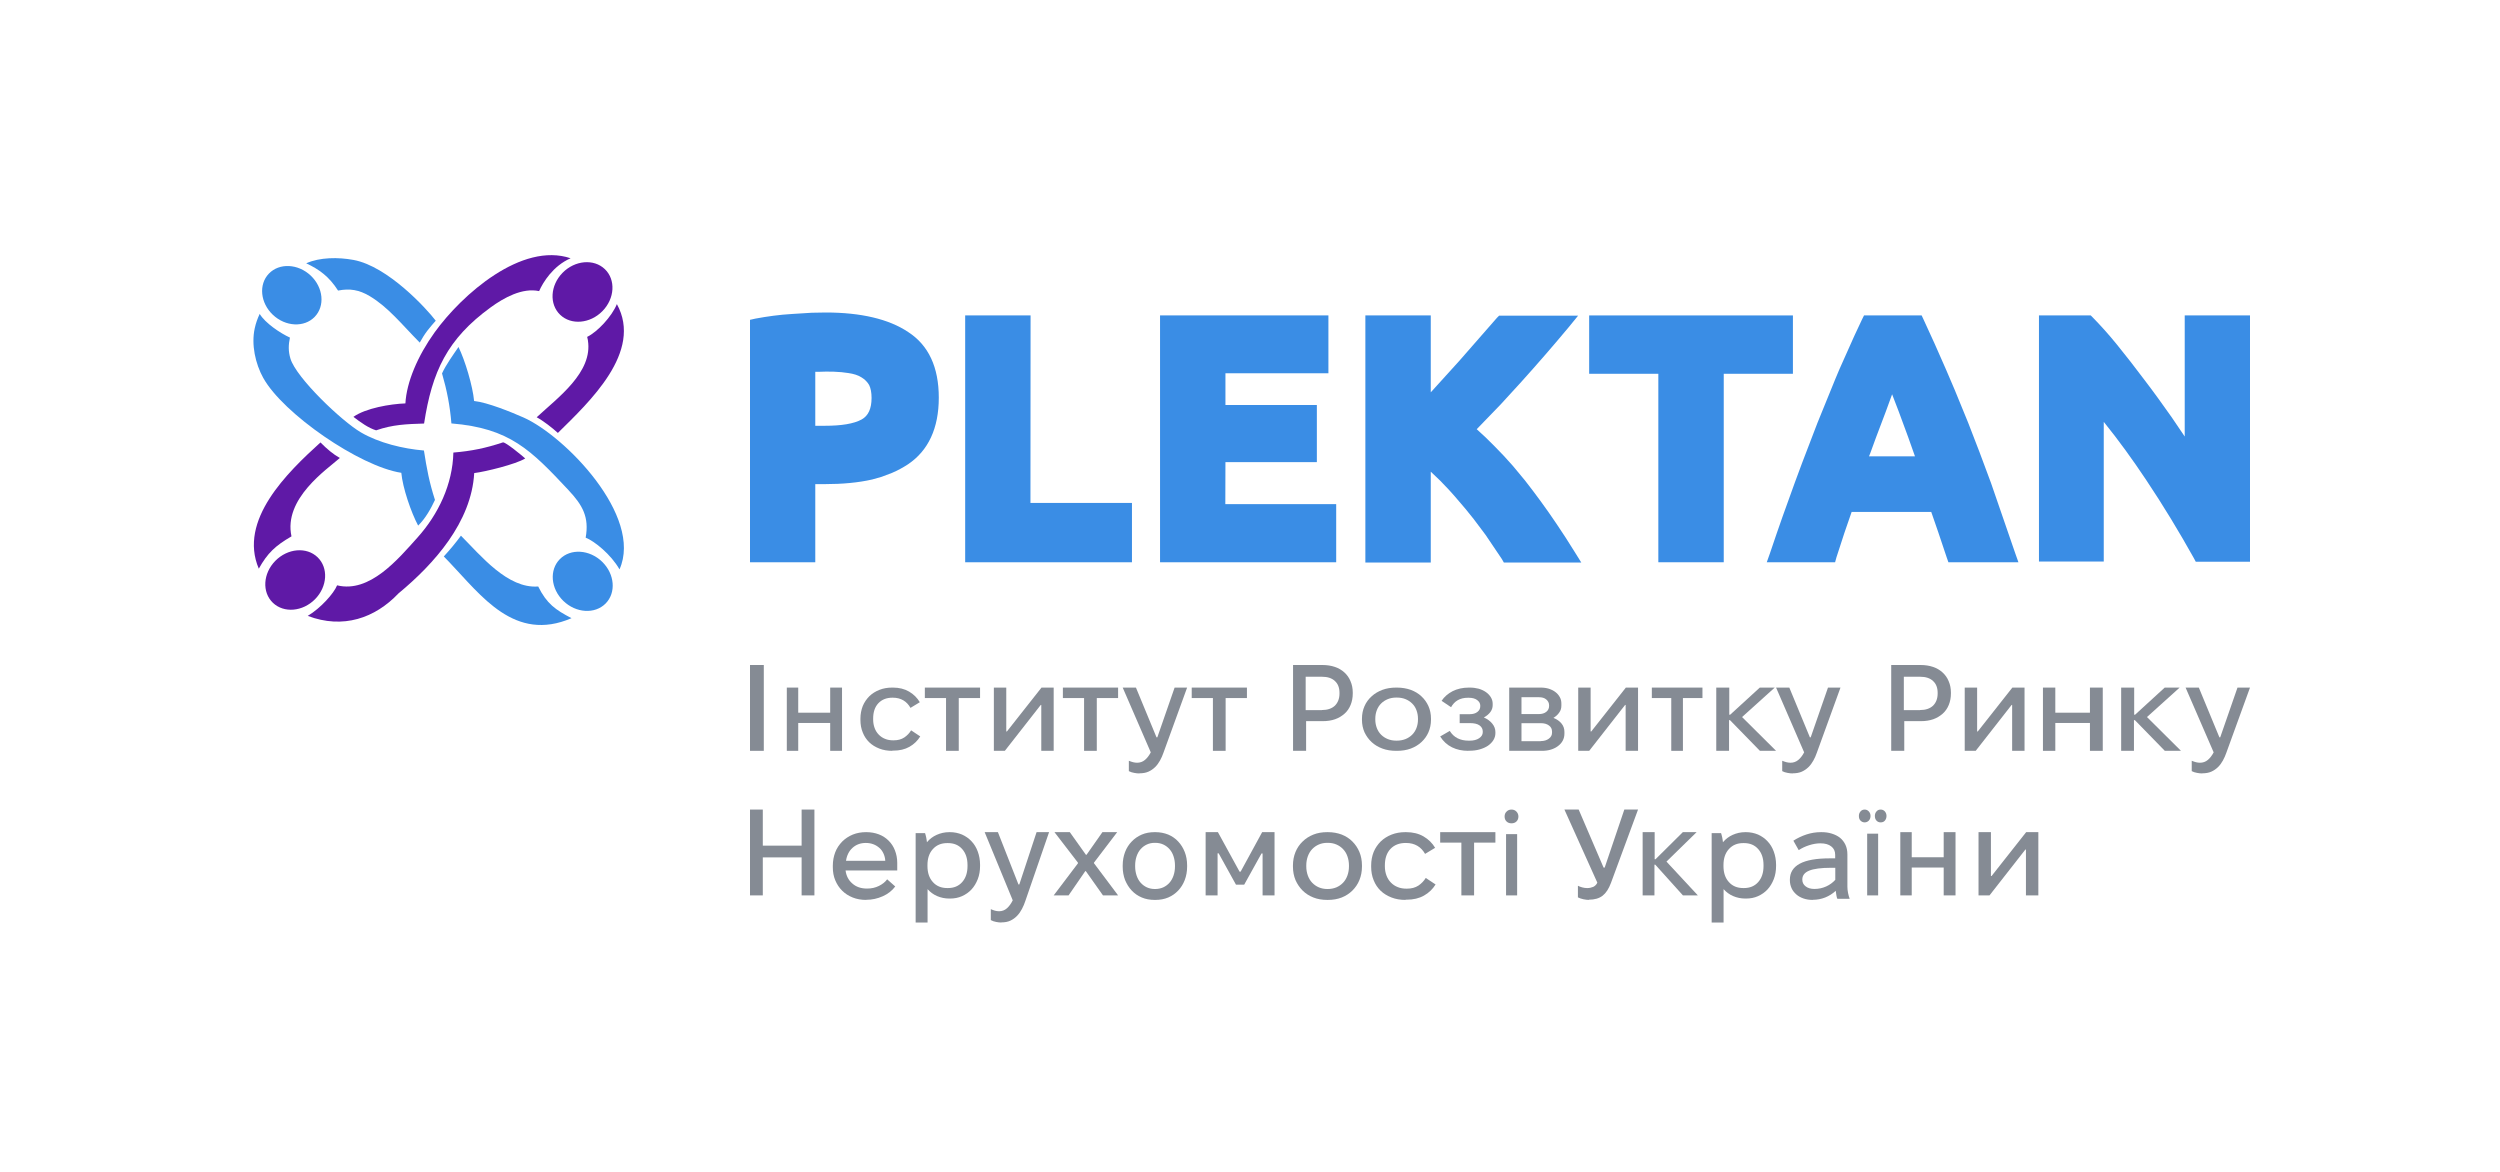 <svg width="1000" height="469" viewBox="0 0 1000 469" fill="none" xmlns="http://www.w3.org/2000/svg">
<path d="M179.775 224.921C179.018 224.142 178.278 223.363 177.521 222.584C180.006 219.864 182.198 217.252 184.375 214.272C192.294 222.187 203.022 235.54 215.278 234.593C218.705 241.499 222.147 243.897 228.6 247.274C205.862 257.083 192.51 238.26 179.775 224.921ZM122.491 105.322C127.894 102.877 135.349 102.846 141.416 103.977C155.17 106.529 170.683 123.518 174.295 128.285C173.153 129.599 171.995 130.898 170.945 132.273C169.757 133.831 168.846 135.359 167.904 137.04C160.619 129.675 155.293 122.861 147.853 118.43C143.654 115.925 139.888 115.298 135.226 116.23C131.614 110.593 127.693 107.766 122.476 105.322H122.491ZM227.457 196.106C212.33 179.972 203.917 171.279 180.562 169.369C179.976 162.295 178.787 156.199 176.811 149.369C178.324 145.993 181.303 141.883 183.402 138.797C186.027 144.159 189.098 154.427 189.639 160.4C195.01 160.966 204.426 164.801 209.412 167.001C225.929 174.334 257.326 206.48 247.802 227.748C244.375 221.743 237.753 216.427 234.265 215.067C235.731 206.878 233.076 202.111 227.457 196.121V196.106ZM105.311 151.203C102.1 145.382 100.479 137.788 101.884 131.356C102.362 129.171 102.995 127.46 103.875 125.55C106.005 129.171 112.103 133.281 115.977 135.038C115.36 137.941 115.282 140.493 116.178 143.457C118.493 151.126 136.615 168.406 144.349 172.944C151.573 177.191 161.298 179.514 169.572 180.201C170.729 187.627 171.671 192.714 173.986 199.972C172.412 203.379 170.158 207.428 167.256 210.239C164.4 204.891 161.051 195.037 160.526 189.124C143.824 186.572 113.183 165.396 105.326 151.203H105.311Z" fill="#3A8DE5"/>
<path d="M235.175 136.152C235.129 135.908 235.006 135.343 234.867 134.747C238.895 132.822 244.746 126.619 246.752 121.638C257.28 140.736 235.731 160.766 223.151 173.172C220.959 171.171 217.285 168.298 214.676 166.908C223.166 159.009 237.213 148.925 235.16 136.152H235.175ZM103.52 227.472C95.231 208.083 114.912 189.016 128.187 176.977C130.842 179.666 133.327 181.728 135.936 183.195C130.749 187.778 113.307 199.497 116.594 214.546C110.111 218.32 107.024 221.192 103.52 227.472ZM162.162 161.392C162.61 152.913 167.055 142.386 173.878 132.913C184.792 117.772 208.718 96.703 228.244 103.304C221.175 106.375 217.161 113.006 215.649 116.443C208.918 114.992 201.54 119.117 196.307 122.921C178.849 135.602 172.829 148.65 169.633 169.414C162.579 169.643 157.176 169.811 150.446 172.133C147.482 171.247 144.287 169.001 141.37 166.74C146.263 163.256 156.142 161.576 162.162 161.362V161.392ZM181.349 181.025C188.635 180.414 194.254 179.253 201.154 176.961C202.126 176.671 209.119 182.492 210.092 183.378C206.418 185.685 194.053 188.71 189.685 189.23C188.589 208.832 173.708 225.516 159.399 237.357C149.983 247.273 137.217 251.719 123.093 246.356C128.326 243.224 133.543 237.342 134.84 234.133C147.868 237.342 159.229 223.668 166.994 215.02C175.391 205.669 181.056 193.661 181.349 181.025Z" fill="#5F19A6"/>
<path d="M125.884 126.731C130.061 122.395 129.346 115.01 124.287 110.234C119.228 105.459 111.741 105.103 107.564 109.439C103.386 113.774 104.101 121.16 109.16 125.935C114.219 130.71 121.707 131.067 125.884 126.731Z" fill="#3A8DE5"/>
<path d="M242.234 241.412C246.523 237.089 245.907 229.607 240.858 224.7C235.809 219.793 228.24 219.319 223.951 223.642C219.662 227.964 220.278 235.447 225.327 240.354C230.376 245.261 237.945 245.735 242.234 241.412Z" fill="#3A8DE5"/>
<path d="M126.047 239.65C130.982 234.619 131.417 227.115 127.019 222.889C122.621 218.663 115.055 219.316 110.12 224.347C105.186 229.378 104.751 236.883 109.149 241.109C113.547 245.335 121.113 244.682 126.047 239.65Z" fill="#5F19A6"/>
<path d="M240.977 124.446C245.917 119.409 246.352 111.894 241.948 107.663C237.544 103.431 229.968 104.084 225.028 109.121C220.087 114.159 219.652 121.673 224.057 125.904C228.461 130.136 236.036 129.483 240.977 124.446Z" fill="#5F19A6"/>
<path fill-rule="evenodd" clip-rule="evenodd" d="M330.294 125C344.396 125 355.58 127.637 363.263 132.812C371.432 138.086 375.517 146.875 375.517 159.082C375.517 171.289 371.335 180.273 363.166 185.742C361.221 187.012 359.081 188.184 356.796 189.16L352.662 190.723L348.869 191.797C343.326 193.066 336.956 193.652 329.857 193.652H326.112V224.902H300V127.93L302.188 127.441C306.905 126.562 311.768 125.879 316.873 125.586L324.702 125.098L330.294 125ZM326.112 170.312H329.857C336.518 170.312 341.478 169.531 344.688 167.773C347.313 166.309 348.626 163.477 348.626 159.18C348.626 157.031 348.286 155.273 347.654 154.004C346.973 152.832 345.952 151.758 344.639 150.977C343.326 150.098 341.43 149.512 339.339 149.219C335.838 148.633 331.413 148.535 327.328 148.73H326.112V170.312Z" fill="#3A8DE5"/>
<path d="M386.069 126.172H412.23L412.181 201.172H452.784V224.902H386.069V126.172Z" fill="#3A8DE5"/>
<path d="M490.177 184.863H526.744V162.012H490.177V149.316H531.364V126.172H464.017V224.902H534.476V201.66H490.129L490.177 184.863Z" fill="#3A8DE5"/>
<path d="M590.688 171.68C593.119 173.828 595.551 176.172 597.933 178.613C600.365 181.055 602.747 183.594 605.13 186.328L609.993 192.188C614.272 197.656 618.502 203.418 622.636 209.57C625.067 213.184 627.498 216.895 629.832 220.703L632.507 225H601.532L600.754 223.633L594.238 213.965L589.472 207.617L586.166 203.516C583.2 200 580.233 196.484 577.121 193.359L576.295 192.48L572.307 188.672V225H546.146V126.172H572.307V156.934L583.637 144.434L598.76 127.148L599.635 126.27H631.242L627.498 130.859C621.323 138.281 614.953 145.605 608.534 152.734L600.316 161.719L590.688 171.68Z" fill="#3A8DE5"/>
<path d="M635.667 126.172V149.512H663.336V224.902H689.497V149.512H717.165V126.172H635.667Z" fill="#3A8DE5"/>
<path fill-rule="evenodd" clip-rule="evenodd" d="M787.284 169.141C790.25 176.66 793.314 184.766 796.426 193.262L806.054 221.191L807.367 224.902H779.358L778.677 222.949L775.371 213.086L772.502 204.785H740.652L737.783 213.086L734.573 222.949L734.038 224.902H706.71L708.023 221.191C711.427 211.035 714.734 201.758 717.846 193.262L720.812 185.254L726.988 169.141L734.184 151.465L735.789 147.656L741.721 134.375L744.833 127.734L745.611 126.172H768.66L769.39 127.734C772.405 134.18 775.371 140.82 778.337 147.656L781.887 155.957L787.284 169.141ZM759.47 164.551L756.844 157.715L754.316 164.648L750.474 174.805L748.043 181.445L747.605 182.52H765.986L763.214 174.707L759.47 164.551Z" fill="#3A8DE5"/>
<path d="M873.888 174.609V126.172H900V224.707H878.313L877.535 223.242C871.699 212.793 865.329 202.246 858.473 191.992C853.076 183.887 847.435 176.074 841.503 168.75V224.609H815.585V126.172H836.3L837.078 126.953C840.044 129.98 843.35 133.594 846.9 137.988C850.45 142.383 854.048 146.973 857.695 151.855C861.439 156.738 865.086 161.816 868.733 166.992L873.888 174.609Z" fill="#3A8DE5"/>
<path d="M300 266H305.521V300.333H300V266Z" fill="#858B94"/>
<path d="M314.724 275.035H319.291V285.078H332.077V275.035H336.81V300.333H332.077V289.189H319.291V300.333H314.724V275.035Z" fill="#858B94"/>
<path d="M356.899 300.333C355.032 300.333 353.293 300.045 351.723 299.427C350.153 298.809 348.796 297.985 347.693 296.914C346.59 295.842 345.699 294.524 345.105 292.999C344.469 291.475 344.172 289.786 344.172 287.973V287.437C344.172 285.624 344.511 283.935 345.105 282.41C345.741 280.886 346.632 279.609 347.735 278.496C348.838 277.425 350.196 276.56 351.765 275.942C353.335 275.323 355.032 275.035 356.856 275.035H357.153C359.656 275.035 361.82 275.571 363.644 276.642C365.468 277.713 366.91 279.155 367.928 280.886L364.195 283.152C363.474 281.875 362.541 280.845 361.353 280.144C360.165 279.444 358.765 279.073 357.111 279.073H357.026C354.608 279.073 352.741 279.815 351.341 281.298C349.941 282.781 349.262 284.841 349.262 287.437V287.808C349.262 289.085 349.475 290.198 349.856 291.228C350.238 292.258 350.79 293.123 351.511 293.865C352.232 294.606 353.081 295.183 354.056 295.554C355.032 295.966 356.135 296.131 357.28 296.131H357.45C359.147 296.131 360.547 295.76 361.735 294.977C362.88 294.194 363.771 293.247 364.45 292.134L368.098 294.565C367.038 296.295 365.595 297.696 363.771 298.726C361.947 299.756 359.826 300.251 357.323 300.251H356.983L356.899 300.333Z" fill="#858B94"/>
<path d="M378.461 279.223H369.939V275.035H392.025V279.223H383.502V300.333H378.416V279.223H378.461Z" fill="#858B94"/>
<path d="M397.546 275.035H402.507V292.579H402.77L416.599 275.035H421.472V300.333H416.512V281.985H416.292L401.936 300.333H397.546V275.035Z" fill="#858B94"/>
<path d="M433.675 279.223H425.153V275.035H447.239V279.223H438.717V300.333H433.631V279.223H433.675Z" fill="#858B94"/>
<path d="M455.776 309.368C455.182 309.368 454.504 309.327 453.699 309.161C452.894 309.036 452.173 308.787 451.538 308.455V304.304C452.173 304.553 452.724 304.76 453.233 304.885C453.742 305.009 454.292 305.092 454.843 305.092C456.03 305.092 457.09 304.719 457.98 303.971C458.869 303.224 459.632 302.228 460.31 300.941L449.08 275.035H454.377L462.599 294.921H462.938L469.846 275.035H474.847L465.396 301.065C465.015 302.186 464.548 303.224 463.997 304.22C463.446 305.217 462.811 306.089 462.048 306.836C461.285 307.583 460.395 308.206 459.378 308.663C458.361 309.119 457.132 309.327 455.776 309.327V309.368Z" fill="#858B94"/>
<path d="M485.209 279.223H476.687V275.035H498.773V279.223H490.251V300.333H485.164V279.223H485.209Z" fill="#858B94"/>
<path d="M517.178 266H528.948C530.789 266 532.458 266.256 533.956 266.769C535.454 267.281 536.696 268.007 537.766 268.989C538.793 269.929 539.649 271.082 540.205 272.491C540.805 273.857 541.104 275.395 541.104 277.06V277.359C541.104 279.067 540.805 280.604 540.248 281.971C539.692 283.337 538.879 284.533 537.809 285.473C536.738 286.412 535.497 287.181 534.042 287.693C532.587 288.206 530.917 288.462 529.077 288.462H522.443V300.333H517.221V266H517.178ZM528.734 284.021C531.003 284.021 532.715 283.423 533.956 282.27C535.155 281.074 535.797 279.451 535.797 277.402V277.146C535.797 275.138 535.198 273.516 533.956 272.405C532.758 271.252 531.003 270.697 528.777 270.697H522.271V284.063H528.734V284.021Z" fill="#858B94"/>
<path d="M558.478 300.333C556.477 300.333 554.61 300.045 552.965 299.428C551.276 298.811 549.853 297.947 548.653 296.837C547.453 295.726 546.519 294.41 545.808 292.929C545.141 291.407 544.785 289.762 544.785 287.91V287.458C544.785 285.648 545.141 283.961 545.808 282.439C546.475 280.917 547.453 279.601 548.653 278.532C549.853 277.421 551.32 276.557 552.965 275.94C554.61 275.323 556.477 275.035 558.478 275.035H558.789C560.79 275.035 562.657 275.364 564.302 275.94C565.947 276.557 567.414 277.421 568.569 278.532C569.77 279.642 570.703 280.959 571.37 282.439C572.037 283.92 572.393 285.607 572.393 287.458V287.91C572.393 289.72 572.037 291.407 571.37 292.929C570.703 294.451 569.77 295.726 568.569 296.837C567.369 297.947 565.947 298.811 564.302 299.428C562.612 300.045 560.79 300.333 558.789 300.333H558.478ZM558.7 296.261C559.945 296.261 561.101 296.055 562.168 295.644C563.19 295.233 564.079 294.657 564.835 293.916C565.591 293.176 566.169 292.271 566.569 291.242C566.969 290.214 567.191 289.062 567.191 287.828V287.458C567.191 286.224 566.969 285.113 566.569 284.044C566.169 282.974 565.591 282.11 564.835 281.37C564.079 280.629 563.19 280.054 562.168 279.642C561.145 279.231 559.989 279.025 558.7 279.025H558.522C557.278 279.025 556.166 279.231 555.144 279.642C554.121 280.054 553.232 280.629 552.476 281.37C551.72 282.11 551.143 283.015 550.742 284.044C550.342 285.072 550.12 286.224 550.12 287.458V287.828C550.12 289.062 550.342 290.173 550.742 291.242C551.143 292.271 551.72 293.176 552.476 293.916C553.232 294.657 554.121 295.233 555.144 295.644C556.166 296.055 557.322 296.261 558.522 296.261H558.7Z" fill="#858B94"/>
<path d="M587.313 300.333C584.917 300.333 582.739 299.882 580.822 298.937C578.905 297.992 577.293 296.555 576.074 294.584L579.907 292.366C581.519 294.994 584.045 296.268 587.53 296.268H587.835C589.447 296.268 590.71 295.939 591.669 295.282C592.627 294.625 593.106 293.844 593.106 292.859V292.612C593.106 291.586 592.671 290.764 591.799 290.148C590.928 289.532 589.665 289.245 587.966 289.245H583.871V285.672H587.922C589.186 285.672 590.188 285.384 590.972 284.768C591.756 284.152 592.104 283.413 592.104 282.468V282.222C592.104 281.36 591.669 280.62 590.841 280.004C590.013 279.388 588.881 279.101 587.443 279.101H587.182C585.57 279.101 584.22 279.429 583.087 280.087C581.954 280.744 581.083 281.688 580.43 282.879L576.64 280.333C577.685 278.731 579.167 277.458 581.04 276.472C582.913 275.528 585.091 275.035 587.574 275.035H587.922C589.186 275.035 590.362 275.199 591.495 275.487C592.584 275.815 593.542 276.267 594.37 276.842C595.197 277.417 595.851 278.115 596.33 278.896C596.809 279.676 597.07 280.538 597.07 281.483V282.058C597.07 283.043 596.766 283.988 596.156 284.809C595.546 285.631 594.675 286.37 593.542 286.986C594.98 287.602 596.112 288.464 596.94 289.491C597.767 290.518 598.16 291.627 598.16 292.859V293.228C598.16 294.255 597.898 295.159 597.375 296.021C596.853 296.884 596.112 297.623 595.197 298.28C594.282 298.896 593.15 299.389 591.887 299.758C590.623 300.128 589.229 300.292 587.792 300.292H587.356L587.313 300.333Z" fill="#858B94"/>
<path d="M616.289 275.035C617.506 275.035 618.593 275.205 619.593 275.501C620.593 275.84 621.463 276.264 622.202 276.857C622.941 277.408 623.506 278.086 623.941 278.891C624.376 279.654 624.55 280.544 624.55 281.476V282.239C624.55 283.298 624.289 284.231 623.68 285.036C623.115 285.883 622.332 286.561 621.376 287.155C622.767 287.705 623.854 288.468 624.636 289.443C625.419 290.417 625.767 291.519 625.767 292.748V293.468C625.767 294.485 625.549 295.375 625.115 296.223C624.68 297.07 624.028 297.791 623.245 298.384C622.463 298.977 621.506 299.486 620.419 299.825C619.332 300.164 618.115 300.333 616.811 300.333H603.681V275.035H616.289ZM615.55 285.629C616.767 285.629 617.767 285.332 618.506 284.739C619.245 284.146 619.637 283.383 619.637 282.408V282.112C619.637 281.18 619.245 280.417 618.506 279.781C617.767 279.146 616.767 278.891 615.593 278.891H608.594V285.629H615.55ZM616.289 296.435C617.637 296.435 618.724 296.096 619.55 295.46C620.419 294.824 620.811 294.019 620.811 293.087V292.621C620.811 291.604 620.419 290.799 619.593 290.206C618.767 289.57 617.68 289.273 616.333 289.273H608.594V296.477H616.289V296.435Z" fill="#858B94"/>
<path d="M631.288 275.035H636.249V292.579H636.513L650.342 275.035H655.215V300.333H650.254V281.985H650.034L635.679 300.333H631.288V275.035Z" fill="#858B94"/>
<path d="M668.548 279.223H660.736V275.035H680.982V279.223H673.17V300.333H668.507V279.223H668.548Z" fill="#858B94"/>
<path d="M691.71 275.035V285.883H692.069L703.92 275.035H709.891L696.828 286.816L710.429 300.333H703.965L691.98 288.044H691.621V300.333H686.503V275.035H691.71Z" fill="#858B94"/>
<path d="M717.125 309.368C716.532 309.368 715.854 309.327 715.049 309.161C714.244 309.036 713.523 308.787 712.887 308.455V304.304C713.523 304.553 714.074 304.76 714.583 304.885C715.091 305.009 715.642 305.092 716.193 305.092C717.38 305.092 718.439 304.719 719.329 303.971C720.219 303.224 720.982 302.228 721.66 300.941L710.429 275.035H715.727L723.949 294.921H724.288L731.196 275.035H736.196L726.746 301.065C726.364 302.186 725.898 303.224 725.347 304.22C724.796 305.217 724.16 306.089 723.398 306.836C722.635 307.583 721.745 308.206 720.728 308.663C719.711 309.119 718.482 309.327 717.125 309.327V309.368Z" fill="#858B94"/>
<path d="M756.442 266H768.212C770.053 266 771.722 266.256 773.22 266.769C774.718 267.281 775.959 268.007 777.03 268.989C778.057 269.929 778.913 271.082 779.469 272.491C780.069 273.857 780.368 275.395 780.368 277.06V277.359C780.368 279.067 780.068 280.604 779.512 281.971C778.956 283.337 778.142 284.533 777.072 285.473C776.002 286.412 774.761 287.181 773.306 287.693C771.851 288.206 770.181 288.462 768.341 288.462H761.706V300.333H756.485V266H756.442ZM767.998 284.021C770.267 284.021 771.979 283.423 773.22 282.27C774.419 281.074 775.061 279.451 775.061 277.402V277.146C775.061 275.138 774.461 273.516 773.22 272.405C772.022 271.252 770.267 270.697 768.041 270.697H761.535V284.063H767.998V284.021Z" fill="#858B94"/>
<path d="M785.889 275.035H790.85V292.579H791.114L804.943 275.035H809.816V300.333H804.855V281.985H804.636L790.28 300.333H785.889V275.035Z" fill="#858B94"/>
<path d="M817.178 275.035H822.125V285.078H835.977V275.035H841.104V300.333H835.977V289.189H822.125V300.333H817.178V275.035Z" fill="#858B94"/>
<path d="M853.674 275.035V285.883H854.033L865.884 275.035H871.854L858.791 286.816L872.393 300.333H865.928L853.943 288.044H853.584V300.333H848.466V275.035H853.674Z" fill="#858B94"/>
<path d="M880.929 309.368C880.336 309.368 879.658 309.327 878.853 309.161C878.047 309.036 877.327 308.787 876.691 308.455V304.304C877.327 304.553 877.878 304.76 878.386 304.885C878.895 305.009 879.446 305.092 879.997 305.092C881.183 305.092 882.243 304.719 883.133 303.971C884.023 303.224 884.786 302.228 885.464 300.941L874.233 275.035H879.531L887.752 294.921H888.091L894.999 275.035H900L890.549 301.065C890.168 302.186 889.702 303.224 889.151 304.22C888.6 305.217 887.964 306.089 887.201 306.836C886.439 307.583 885.549 308.206 884.531 308.663C883.514 309.119 882.285 309.327 880.929 309.327V309.368Z" fill="#858B94"/>
<path d="M300 323.825H305.12V338.258H320.647V323.825H325.767V358.158H320.647V342.956H305.12V358.158H300V323.825Z" fill="#858B94"/>
<path d="M346.478 359.965C344.527 359.965 342.708 359.656 341.067 358.995C339.426 358.334 338.052 357.453 336.854 356.263C335.657 355.073 334.77 353.706 334.105 352.12C333.439 350.533 333.129 348.814 333.129 346.919V346.258C333.129 344.319 333.484 342.512 334.105 340.881C334.725 339.25 335.701 337.84 336.899 336.606C338.096 335.416 339.515 334.49 341.112 333.829C342.753 333.168 344.527 332.86 346.389 332.86H346.522C348.341 332.86 350.026 333.168 351.534 333.741C353.042 334.314 354.328 335.151 355.436 336.253C356.545 337.355 357.388 338.633 357.964 340.132C358.541 341.63 358.896 343.261 358.896 345.068V348.197H338.229C338.495 350.313 339.382 352.076 340.934 353.398C342.442 354.764 344.438 355.425 346.788 355.425H346.877C348.607 355.425 350.159 355.073 351.578 354.368C352.997 353.662 354.106 352.781 354.86 351.723L358.097 354.588C356.856 356.263 355.17 357.585 353.086 358.51C351.002 359.436 348.828 359.921 346.567 359.921H346.345L346.478 359.965ZM354.106 344.319C354.062 343.261 353.796 342.291 353.396 341.41C352.997 340.528 352.465 339.779 351.755 339.162C351.046 338.545 350.292 338.06 349.361 337.708C348.429 337.355 347.454 337.179 346.345 337.179H346.301C344.216 337.179 342.442 337.84 341.023 339.118C339.604 340.396 338.717 342.159 338.406 344.319H354.106Z" fill="#858B94"/>
<path d="M366.258 333.25H370.022C370.19 333.726 370.315 334.29 370.482 334.983C370.608 335.676 370.733 336.326 370.775 336.89C371.821 335.633 373.118 334.636 374.665 333.943C376.213 333.25 377.886 332.86 379.769 332.86H379.978C381.693 332.86 383.324 333.206 384.788 333.813C386.252 334.463 387.549 335.373 388.595 336.5C389.682 337.626 390.519 339.013 391.104 340.616C391.69 342.22 392.025 343.996 392.025 345.903V346.38C392.025 348.286 391.732 350.063 391.104 351.666C390.477 353.27 389.64 354.657 388.595 355.783C387.549 356.91 386.252 357.82 384.788 358.47C383.324 359.12 381.735 359.423 379.978 359.423H379.769C377.97 359.423 376.339 359.077 374.833 358.427C373.327 357.777 372.072 356.823 371.026 355.653V369H366.258V333.163V333.25ZM379.183 355.22C381.567 355.22 383.45 354.44 384.872 352.836C386.294 351.233 387.005 349.11 387.005 346.423V346.033C387.005 343.346 386.294 341.223 384.872 339.62C383.45 338.016 381.567 337.236 379.183 337.236H378.89C376.506 337.236 374.624 338.016 373.16 339.62C371.696 341.223 370.984 343.346 370.984 346.033V346.423C370.984 349.11 371.696 351.233 373.16 352.836C374.582 354.44 376.506 355.22 378.89 355.22H379.183Z" fill="#858B94"/>
<path d="M400.561 369C399.968 369 399.29 368.956 398.484 368.782C397.679 368.65 396.959 368.388 396.323 368.039V363.669C396.959 363.931 397.51 364.149 398.018 364.28C398.527 364.411 399.078 364.499 399.629 364.499C400.815 364.499 401.875 364.106 402.765 363.319C403.655 362.532 404.418 361.484 405.096 360.129L393.865 332.86H399.162L407.384 353.792H407.723L414.631 332.86H419.632L410.181 360.26C409.8 361.44 409.334 362.532 408.783 363.581C408.232 364.63 407.596 365.548 406.833 366.334C406.07 367.121 405.18 367.776 404.163 368.257C403.146 368.738 401.917 368.956 400.561 368.956V369Z" fill="#858B94"/>
<path d="M431.174 345.276V345.064L421.788 332.86H427.925L434.378 341.928H434.604L440.967 332.86H446.878L437.582 345.064V345.276L447.239 358.158H441.192L434.333 348.454H434.108L427.429 358.158H421.472L431.22 345.276H431.174Z" fill="#858B94"/>
<path d="M461.859 359.965C459.992 359.965 458.25 359.656 456.714 358.995C455.138 358.334 453.81 357.409 452.69 356.219C451.569 355.029 450.698 353.618 450.034 352.032C449.412 350.401 449.08 348.638 449.08 346.655V346.17C449.08 344.231 449.412 342.424 450.034 340.793C450.657 339.162 451.569 337.752 452.69 336.606C453.81 335.416 455.179 334.49 456.714 333.829C458.25 333.168 459.992 332.86 461.859 332.86H462.15C464.017 332.86 465.76 333.212 467.295 333.829C468.83 334.49 470.199 335.416 471.278 336.606C472.399 337.796 473.27 339.206 473.892 340.793C474.515 342.38 474.847 344.187 474.847 346.17V346.655C474.847 348.594 474.515 350.401 473.892 352.032C473.27 353.662 472.399 355.029 471.278 356.219C470.158 357.409 468.83 358.334 467.295 358.995C465.718 359.656 464.017 359.965 462.15 359.965H461.859ZM462.067 355.602C463.229 355.602 464.308 355.381 465.303 354.941C466.258 354.5 467.088 353.883 467.793 353.089C468.498 352.296 469.038 351.326 469.411 350.225C469.785 349.123 469.992 347.889 469.992 346.567V346.17C469.992 344.848 469.785 343.658 469.411 342.512C469.038 341.366 468.498 340.44 467.793 339.647C467.088 338.854 466.258 338.237 465.303 337.796C464.349 337.355 463.27 337.135 462.067 337.135H461.901C460.739 337.135 459.702 337.355 458.748 337.796C457.793 338.237 456.963 338.854 456.258 339.647C455.553 340.44 455.013 341.41 454.64 342.512C454.266 343.614 454.059 344.848 454.059 346.17V346.567C454.059 347.889 454.266 349.079 454.64 350.225C455.013 351.326 455.553 352.296 456.258 353.089C456.963 353.883 457.793 354.5 458.748 354.941C459.702 355.381 460.781 355.602 461.901 355.602H462.067Z" fill="#858B94"/>
<path d="M482.209 332.86H487.162L495.818 348.666H496.249L504.863 332.86H509.816V358.158H505.035V341.377H504.605L497.67 353.878H494.397L487.463 341.335H487.032V358.158H482.252V332.86H482.209Z" fill="#858B94"/>
<path d="M530.87 359.965C528.87 359.965 527.003 359.656 525.358 358.995C523.669 358.334 522.246 357.409 521.046 356.219C519.845 355.029 518.912 353.618 518.2 352.032C517.534 350.401 517.178 348.638 517.178 346.655V346.17C517.178 344.231 517.534 342.424 518.2 340.793C518.867 339.162 519.845 337.752 521.046 336.606C522.246 335.416 523.713 334.49 525.358 333.829C527.003 333.168 528.87 332.86 530.87 332.86H531.182C533.182 332.86 535.049 333.212 536.694 333.829C538.339 334.49 539.806 335.416 540.962 336.606C542.162 337.796 543.096 339.206 543.763 340.793C544.43 342.38 544.785 344.187 544.785 346.17V346.655C544.785 348.594 544.43 350.401 543.763 352.032C543.096 353.662 542.162 355.029 540.962 356.219C539.762 357.409 538.339 358.334 536.694 358.995C535.005 359.656 533.182 359.965 531.182 359.965H530.87ZM531.093 355.602C532.337 355.602 533.493 355.381 534.56 354.941C535.583 354.5 536.472 353.883 537.228 353.089C537.983 352.296 538.561 351.326 538.962 350.225C539.362 349.123 539.584 347.889 539.584 346.567V346.17C539.584 344.848 539.362 343.658 538.962 342.512C538.561 341.366 537.983 340.44 537.228 339.647C536.472 338.854 535.583 338.237 534.56 337.796C533.538 337.355 532.382 337.135 531.093 337.135H530.915C529.67 337.135 528.559 337.355 527.536 337.796C526.514 338.237 525.625 338.854 524.869 339.647C524.113 340.44 523.535 341.41 523.135 342.512C522.735 343.614 522.513 344.848 522.513 346.17V346.567C522.513 347.889 522.735 349.079 523.135 350.225C523.535 351.326 524.113 352.296 524.869 353.089C525.625 353.883 526.514 354.5 527.536 354.941C528.559 355.381 529.715 355.602 530.915 355.602H531.093Z" fill="#858B94"/>
<path d="M562.172 359.965C560.162 359.965 558.289 359.656 556.598 358.994C554.908 358.332 553.446 357.449 552.258 356.301C551.07 355.153 550.111 353.74 549.471 352.107C548.786 350.474 548.466 348.664 548.466 346.721V346.147C548.466 344.205 548.832 342.395 549.471 340.762C550.157 339.128 551.116 337.76 552.304 336.568C553.492 335.42 554.954 334.493 556.644 333.831C558.334 333.169 560.162 332.86 562.126 332.86H562.446C565.142 332.86 567.472 333.434 569.436 334.581C571.401 335.729 572.954 337.274 574.05 339.128L570.03 341.556C569.253 340.188 568.248 339.084 566.969 338.334C565.69 337.583 564.182 337.186 562.4 337.186H562.309C559.705 337.186 557.695 337.981 556.187 339.57C554.679 341.159 553.949 343.366 553.949 346.147V346.545C553.949 347.913 554.177 349.105 554.588 350.209C554.999 351.312 555.593 352.239 556.37 353.034C557.147 353.829 558.06 354.447 559.111 354.844C560.162 355.286 561.35 355.462 562.583 355.462H562.766C564.593 355.462 566.101 355.065 567.38 354.226C568.614 353.387 569.573 352.372 570.304 351.18L574.233 353.785C573.091 355.639 571.538 357.14 569.573 358.243C567.609 359.347 565.324 359.877 562.629 359.877H562.263L562.172 359.965Z" fill="#858B94"/>
<path d="M584.596 337.048H576.074V332.86H598.16V337.048H589.637V358.158H584.551V337.048H584.596Z" fill="#858B94"/>
<path d="M604.601 329.328C603.785 329.328 603.124 329.081 602.618 328.589C602.113 328.096 601.84 327.439 601.84 326.617C601.84 325.796 602.074 325.18 602.618 324.646C603.124 324.112 603.785 323.825 604.601 323.825C605.418 323.825 606.079 324.112 606.584 324.646C607.09 325.18 607.362 325.837 607.362 326.617C607.362 327.398 607.09 328.096 606.584 328.589C606.079 329.081 605.418 329.328 604.601 329.328ZM602.424 333.64H606.857V358.158H602.424V333.64Z" fill="#858B94"/>
<path d="M635.597 359.965C634.939 359.965 634.237 359.876 633.359 359.7C632.525 359.523 631.779 359.257 631.165 358.947V354.303C631.648 354.568 632.262 354.789 632.92 354.966C633.579 355.143 634.237 355.232 634.895 355.232C635.773 355.232 636.563 355.055 637.309 354.745C638.011 354.391 638.582 353.86 638.933 353.064L625.767 323.825H631.472L641.434 347.048H641.873L649.729 323.825H655.215L644.375 353.197C643.497 355.541 642.4 357.222 641.039 358.284C639.679 359.346 637.836 359.876 635.554 359.876L635.597 359.965Z" fill="#858B94"/>
<path d="M661.862 332.86V343.708H662.193L673.133 332.86H678.644L666.586 344.64L679.141 358.158H673.174L662.111 345.869H661.779V358.158H657.055V332.86H661.862Z" fill="#858B94"/>
<path d="M684.663 333.25H688.427C688.595 333.726 688.72 334.29 688.887 334.983C689.013 335.676 689.138 336.326 689.18 336.89C690.226 335.633 691.523 334.636 693.07 333.943C694.618 333.25 696.291 332.86 698.173 332.86H698.383C700.098 332.86 701.729 333.206 703.193 333.813C704.657 334.463 705.954 335.373 706.999 336.5C708.087 337.626 708.924 339.013 709.509 340.616C710.095 342.22 710.429 343.996 710.429 345.903V346.38C710.429 348.286 710.137 350.063 709.509 351.666C708.882 353.27 708.045 354.657 706.999 355.783C705.954 356.91 704.657 357.82 703.193 358.47C701.729 359.12 700.139 359.423 698.383 359.423H698.173C696.375 359.423 694.743 359.077 693.238 358.427C691.732 357.777 690.477 356.823 689.431 355.653V369H684.663V333.163V333.25ZM697.588 355.22C699.972 355.22 701.854 354.44 703.277 352.836C704.699 351.233 705.41 349.11 705.41 346.423V346.033C705.41 343.346 704.699 341.223 703.277 339.62C701.854 338.016 699.972 337.236 697.588 337.236H697.295C694.911 337.236 693.028 338.016 691.564 339.62C690.1 341.223 689.389 343.346 689.389 346.033V346.423C689.389 349.11 690.1 351.233 691.564 352.836C692.987 354.44 694.911 355.22 697.295 355.22H697.588Z" fill="#858B94"/>
<path d="M725.12 359.965C723.766 359.965 722.544 359.789 721.409 359.395C720.273 359 719.313 358.474 718.527 357.772C717.741 357.07 717.086 356.281 716.65 355.316C716.213 354.351 715.951 353.298 715.951 352.114V351.851C715.951 346.193 721.234 343.342 731.8 343.342H734.07V341.895C734.07 340.491 733.546 339.351 732.499 338.561C731.451 337.728 730.01 337.333 728.176 337.333H728.089C726.692 337.333 725.207 337.596 723.679 338.079C722.151 338.561 720.754 339.219 719.487 340.053L717.348 336.281C718.964 335.228 720.754 334.395 722.587 333.781C724.465 333.167 726.386 332.86 728.394 332.86H728.613C730.053 332.86 731.407 333.035 732.673 333.43C733.939 333.825 735.031 334.351 735.991 335.096C736.908 335.842 737.651 336.807 738.174 337.904C738.698 339.044 738.96 340.316 738.96 341.807V354.702C738.96 355.491 739.048 356.325 739.222 357.202C739.397 358.079 739.615 358.825 739.877 359.526H734.944C734.769 359.175 734.638 358.693 734.551 358.079C734.463 357.509 734.376 356.895 734.289 356.325C733.022 357.509 731.582 358.386 730.053 359C728.482 359.614 726.866 359.921 725.163 359.921L725.12 359.965ZM725.775 355.579C727.477 355.579 729.049 355.228 730.49 354.57C731.931 353.912 733.11 353.035 734.114 351.939V347.114H732.455C728.438 347.114 725.513 347.509 723.679 348.254C721.845 349 720.928 350.184 720.928 351.763V351.895C720.928 352.947 721.365 353.868 722.238 354.526C723.111 355.228 724.29 355.579 725.775 355.579Z" fill="#858B94"/>
<path d="M745.867 328.954C745.213 328.954 744.674 328.706 744.212 328.251C743.751 327.796 743.558 327.175 743.558 326.389C743.558 325.603 743.789 325.066 744.212 324.569C744.636 324.073 745.213 323.825 745.867 323.825C746.521 323.825 747.06 324.073 747.521 324.569C747.983 325.066 748.214 325.686 748.214 326.389C748.214 327.092 747.983 327.754 747.521 328.251C747.06 328.706 746.521 328.954 745.867 328.954ZM746.867 333.463H751.254V358.158H746.867V333.463ZM752.254 328.954C751.562 328.954 751.023 328.706 750.6 328.251C750.176 327.796 749.945 327.175 749.945 326.389C749.945 325.603 750.176 325.066 750.6 324.569C751.023 324.073 751.562 323.825 752.254 323.825C752.947 323.825 753.485 324.073 753.947 324.569C754.37 325.066 754.601 325.686 754.601 326.389C754.601 327.092 754.37 327.754 753.947 328.251C753.524 328.747 752.947 328.954 752.254 328.954Z" fill="#858B94"/>
<path d="M760.123 332.86H764.689V342.903H777.476V332.86H782.209V358.158H777.476V347.013H764.689V358.158H760.123V332.86Z" fill="#858B94"/>
<path d="M791.411 332.86H796.372V350.403H796.635L810.464 332.86H815.337V358.158H810.376V339.809H810.157L795.801 358.158H791.411V332.86Z" fill="#858B94"/>
</svg>
